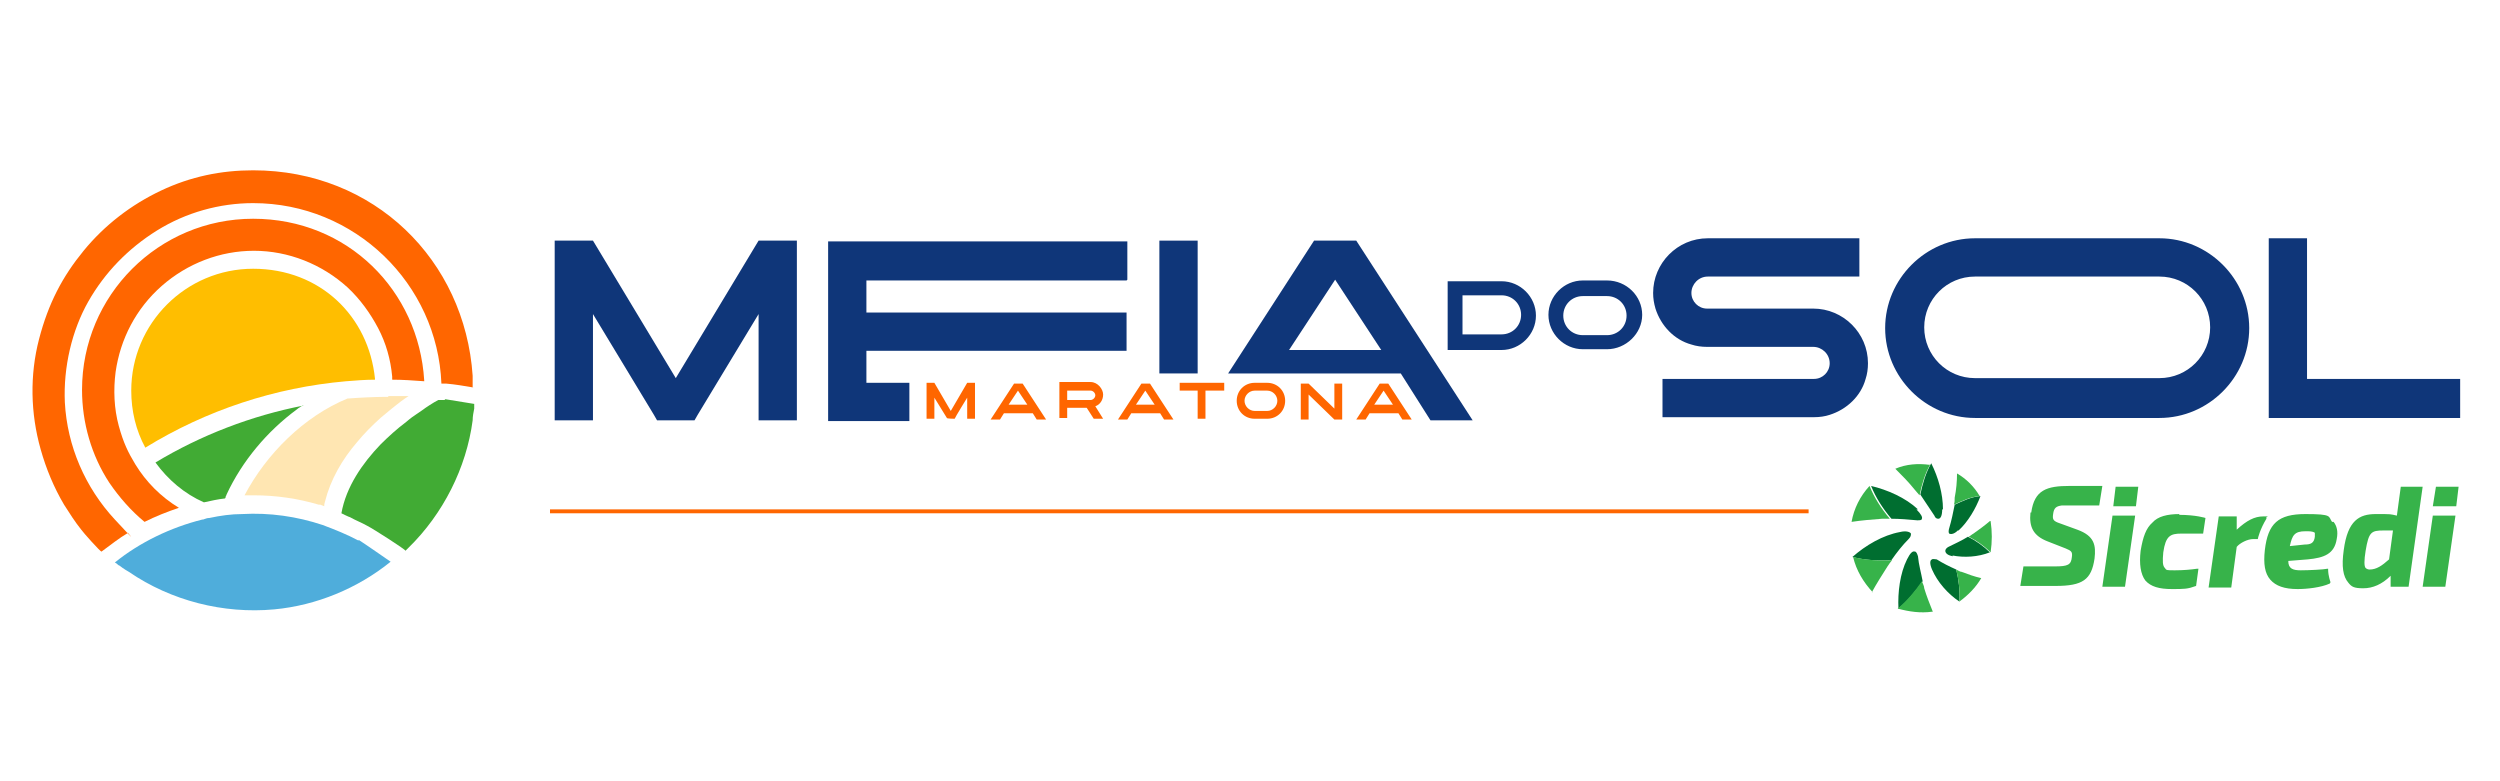 <?xml version="1.0" encoding="UTF-8"?>
<svg id="Camada_1" xmlns="http://www.w3.org/2000/svg" version="1.1" xmlns:xlink="http://www.w3.org/1999/xlink" viewBox="0 0 320 100">
  <!-- Generator: Adobe Illustrator 29.1.0, SVG Export Plug-In . SVG Version: 2.1.0 Build 142)  -->
  <defs>
    <style>
      .st0 {
        fill: #f60;
      }

      .st1 {
        fill: #0f3679;
      }

      .st2 {
        fill: none;
      }

      .st3 {
        fill: #41ab34;
      }

      .st4 {
        fill: #4faddb;
      }

      .st5 {
        fill: #ffbe00;
      }

      .st6 {
        fill: #37b34a;
      }

      .st7 {
        fill: #ffe6b2;
      }

      .st8 {
        fill: #006e30;
      }

      .st9 {
        clip-path: url(#clippath);
      }
    </style>
    <clipPath id="clippath">
      <rect class="st2" x="4.2" y="21.6" width="328.8" height="56.9"/>
    </clipPath>
  </defs>
  <g class="st9">
    <path class="st4" d="M45.9,69.2s0,0,0,0c-1.5-.8-3-1.4-4.6-2-3.3-1.1-6.8-1.6-10.3-1.4-1.4,0-2.8.2-4.2.5-.3,0-.5.1-.8.2h-.1c-4,1-8,2.9-11.2,5.5,0,0,.2.1.3.2,0,0,.2.2.3.2.1.1.3.2.4.3,0,0,.2.1.3.2.2.1.3.2.5.3,5.4,3.7,12.1,5.4,18.6,4.8,5.4-.5,10.7-2.7,14.9-6.1,0,0-3.6-2.5-4.1-2.8Z"/>
    <path class="st3" d="M56.9,51.2c-.2,0-.5,0-.8,0-.6.3-1.8,1.1-1.9,1.2-1.5,1-1.6,1.1-2.2,1.6-1.2.9-2.3,1.9-3.3,2.9-2.3,2.4-4.4,5.4-5,8.8,0,0,1,.5,1.1.5.7.4,1.5.7,2.2,1.1.8.4,5,3.1,4.9,3.2,0,0,.1-.1.2-.2,0,0,.2-.2.2-.2,4.4-4.3,7.4-10.2,8.2-16.3,0-.5.1-1,.2-1.5,0-.1,0-.2,0-.4,0,0,0-.1,0-.2-1.2-.2-2.5-.4-3.7-.6h0Z"/>
    <path class="st7" d="M49.7,50.8c0,0-.3,0-.6,0-1,0-3.2.1-4.4.2,0,0-.1,0-.2,0-5.6,2.3-10.4,7.1-13.2,12.4,0,0,0,0,0,0h.2c.2,0,.5,0,.7,0h.3c2.8,0,5.6.4,8.3,1.2,0,0,.1,0,.2,0l.5.2c0-.2,0-.3.1-.6.7-2.8,2.2-5.4,4.1-7.6.9-1.1,1.9-2.1,3-3.1.4-.3,2.3-2,3.6-2.8-.9,0-1.8,0-2.6,0h0Z"/>
    <path class="st3" d="M38.7,51.9s0,0,0,0c-.2.2-.5.3-.7.5,0,0,0,0,0,0-3.8,2.8-7,6.6-9,10.9,0,0,0,.1-.1.2,0,0,0,.2-.1.3-.9.1-1.8.3-2.7.5-2.5-1.1-4.6-2.9-6.2-5.1,5.8-3.5,12.3-6,19-7.3h0Z"/>
    <path class="st5" d="M48,48.6c-1.2,0-2.5.1-3.7.2-9.1.8-17.9,3.7-25.7,8.5-1.2-2.2-1.8-4.7-1.8-7.3,0-8.6,7-15.6,15.6-15.6s14.8,6.1,15.6,14.1c0,0,0,.1,0,.2h0Z"/>
    <path class="st0" d="M54.3,48.8c-1.4-.1-2.7-.2-4.1-.2,0-.1,0-.2,0-.4-.2-2.2-.8-4.3-1.8-6.2-1-1.9-2.3-3.7-3.9-5.2-3.3-3-7.6-4.7-12-4.7-4.3,0-8.5,1.6-11.8,4.5s-5.3,6.8-5.9,11c-.3,2.3-.2,4.7.4,6.9s1.2,3.4,2.1,4.9c1.4,2.3,3.3,4.2,5.6,5.6-1.5.5-3,1.1-4.4,1.8-1.7-1.4-3.2-3.1-4.5-5-2.3-3.5-3.5-7.7-3.5-11.9,0-12.1,9.8-21.9,21.9-21.9s21.2,9.2,21.9,20.7Z"/>
    <path class="st0" d="M60.6,49.6c-1.2-.2-2.3-.4-3.5-.5-.2,0-.4,0-.6,0-.5-12.8-11.1-23.1-24.1-23.1-4.3,0-8.6,1.2-12.3,3.5s-6.7,5.4-8.8,9.1-3.2,8.4-3,12.9c.3,5.6,2.6,10.9,6.4,15s1.1,1.1,1.7,1.7c-1.2.7-2.3,1.6-3.4,2.4-.1.1-2.4-2.5-2.6-2.8-.8-1-1.5-2.1-2.2-3.2-1.3-2.2-2.3-4.6-3-7.1-1.3-4.6-1.4-9.5-.2-14.1s3-8,5.7-11.3,6.1-5.9,9.9-7.7,7.7-2.6,11.8-2.6c15.5,0,27.1,11.5,28.1,26.3,0,.3,0,.5,0,.8,0,.2,0,.5,0,.7Z"/>
    <path class="st0" d="M231.4,65.2H70.4v.5h161.1v-.5Z"/>
    <path class="st1" d="M97.1,30.8l-10.6,17.6-10.6-17.6h-4.9v23h4.9v-13.6l7.8,12.9.4.7h4.8l.4-.7,7.8-12.9v13.6h4.9v-23h-4.9ZM144.3,35.8v-4.9h-38.3v23h10.4v-4.9h-5.5v-4.1h33.3v-4.9h-33.3v-4.1h33.3Z"/>
    <path class="st1" d="M153.3,30.8h-4.9v17h4.9v-17Z"/>
    <path class="st1" d="M173.6,30.8h-5.4l-11,17h22.1l3.8,6h5.4l-14.9-23ZM165,44.8l5.9-9,5.9,9h-11.8Z"/>
    <path class="st1" d="M314.9,48.5h-19.6v-18h-4.9v23h24.5v-4.9ZM246.3,41.9c0-3.6,2.9-6.5,6.5-6.5h23.6c3.6,0,6.5,2.9,6.5,6.5s-2.9,6.5-6.5,6.5h-23.6c-3.6,0-6.5-2.9-6.5-6.5ZM259.8,30.5h-7c-6.3,0-11.5,5.2-11.5,11.5s5.2,11.5,11.5,11.5h23.6c6.3,0,11.5-5.2,11.5-11.5s-5.2-11.5-11.5-11.5h-16.6ZM223.7,53.4h8.5c.7,0,1.4-.1,2-.3,2.2-.7,4-2.4,4.6-4.6.2-.6.3-1.3.3-2,0-3.9-3.2-7-7-7h-13.6c-1.1,0-2-.9-2-2,0-1.1.9-2.1,2.1-2.1h19.4v-4.9h-19.4c-3.9,0-7,3.2-7,7,0,.7.1,1.3.3,2,.7,2.2,2.4,4,4.6,4.6.6.2,1.3.3,2,.3h13.6c1.1,0,2.1.9,2.1,2.1,0,1.1-.9,2-2,2h-19.4v4.9h10.9,0Z"/>
    <path class="st0" d="M180.7,53.7l-3-4.6h-1.1l-3,4.6h1.2l.5-.8h3.7l.5.8h1.2ZM175.9,51.8l1.2-1.8,1.2,1.8h-2.4ZM170.8,52.3l-3.3-3.2h-1v4.6h1v-3.2l3.3,3.2h1v-4.6h-1v3.2ZM162,50h.2c.7,0,1.3.6,1.3,1.3s-.6,1.3-1.3,1.3h-1.6c-.7,0-1.3-.6-1.3-1.3s.6-1.3,1.3-1.3h1.4ZM160.8,49h-.2c-1.3,0-2.3,1-2.3,2.3s1,2.3,2.3,2.3h1.6c1.3,0,2.3-1,2.3-2.3s-1-2.3-2.3-2.3h-1.4ZM153.3,50v3.6h1v-3.6h2.4v-1h-5.7v1h2.3,0ZM150.2,53.7l-3-4.6h-1.1l-3,4.6h1.2l.5-.8h3.7l.5.8h1.2ZM145.4,51.8l1.2-1.8,1.2,1.8h-2.4ZM139.6,51.2h-3v-1.2h3c.3,0,.6.3.6.6s-.3.6-.6.6h0ZM136.6,52.2h2.5l.9,1.4h1.2l-1-1.6c.6-.2,1-.8,1-1.5s-.7-1.6-1.6-1.6h-4v4.6h1v-1.4ZM133.9,53.7l-3-4.6h-1.1l-3,4.6h1.2l.5-.8h3.7l.5.8h1.2ZM129.1,51.8l1.2-1.8,1.2,1.8h-2.4ZM118.6,49v4.6h1v-2.7l1.6,2.6h0c0,.1,1,.1,1,.1h0c0-.1,1.6-2.7,1.6-2.7v2.7h1v-4.6h-1l-2.1,3.6-2.1-3.6h-1Z"/>
    <path class="st1" d="M205.3,37.9h.4c1.4,0,2.5,1.1,2.5,2.5s-1.1,2.5-2.5,2.5h-3.1c-1.4,0-2.5-1.1-2.5-2.5s1.1-2.5,2.5-2.5h2.7ZM203,35.9h-.4c-2.4,0-4.4,2-4.4,4.4s2,4.4,4.4,4.4h3.1c2.4,0,4.5-2,4.5-4.4s-2-4.4-4.5-4.4h-2.7ZM187.2,42.9v-5.1h5c1.4,0,2.5,1.1,2.5,2.5s-1.1,2.5-2.5,2.5h-5ZM185.3,44.8h6.9c2.4,0,4.4-2,4.4-4.4s-2-4.4-4.4-4.4h-6.9v8.9Z"/>
    <path class="st8" d="M248.6,65.2c0,.8-.2,1.2-.5,1.2-.2,0-.4-.1-.5-.4-.6-.9-1.2-1.8-1.8-2.7.3-1.4.7-2.8,1.4-4,.9,1.8,1.5,3.9,1.5,5.9M245.3,65.2c.6.6.8,1,.7,1.2,0,.2-.3.2-.6.2-1.1-.1-2.2-.2-3.3-.2-1.1-1.3-2-2.7-2.6-4.2,2.1.5,4.4,1.5,6,3M243.2,68.1c.8-.2,1.3,0,1.4.2,0,.2,0,.4-.3.7-.8.8-1.5,1.7-2.2,2.7h0c-1.7.1-3.4,0-5-.4,1.7-1.5,3.9-2.8,6.1-3.2ZM244.1,71.6c.4-.8.7-1.1,1-1,.2,0,.3.3.4.6.1,1.1.4,2.1.6,3.2-.9,1.3-1.9,2.5-3.1,3.5-.1-2.1.2-4.5,1.1-6.3M247.3,72.9c-.3-.7-.3-1.2,0-1.3.1-.1.4,0,.6,0,.8.5,1.6.9,2.5,1.3.3,1.3.5,2.7.4,4.1-1.5-1-2.8-2.5-3.5-4.1M250,71.2c-.7-.1-1-.4-1-.7,0-.2.2-.4.4-.5.8-.4,1.7-.8,2.5-1.3,1,.5,2,1.2,2.8,2-1.5.6-3.3.7-4.8.4M250.6,67.9c-.5.5-.9.5-1.1.4-.1-.1-.1-.4,0-.7.3-1,.5-2,.7-3,1.1-.5,2.1-1,3.3-1.1-.6,1.6-1.6,3.3-2.8,4.4"/>
    <path class="st6" d="M247.1,59.4c-.7,1.2-1.1,2.6-1.4,4-.2-.2-.4-.5-.6-.7-.8-1-1.6-1.8-2.5-2.7,1.4-.6,2.9-.7,4.4-.5M237,66.8c1.3-.2,2.6-.3,3.9-.4.3,0,.7,0,1,0-1.1-1.3-2-2.7-2.6-4.2-1.2,1.3-2,2.9-2.3,4.6ZM239.6,75.8c.6-1.1,1.3-2.2,2-3.3.2-.3.4-.6.6-.8h0c-1.7.1-3.4,0-5-.4.4,1.7,1.3,3.2,2.5,4.5M247.4,78.3c-.4-1-.8-2-1.1-3,0-.3-.2-.6-.3-.9-.9,1.3-1.9,2.5-3.1,3.5,1.5.4,2.9.6,4.4.4M253.6,74c-.9-.2-1.7-.5-2.5-.8-.2,0-.5-.2-.7-.3.3,1.3.5,2.7.4,4.1,1.1-.8,2.1-1.8,2.8-3M254.7,66.7c-.7.6-1.4,1.1-2.1,1.6-.2.1-.4.3-.6.4,1,.5,2,1.2,2.8,2,.2-1.4.2-2.6,0-4M250.5,60.6c0,1-.1,2.1-.3,3.1,0,.3,0,.6-.1.9,1.1-.5,2.1-1,3.3-1.1-.7-1.2-1.7-2.2-2.9-2.9"/>
    <path class="st6" d="M310.1,62.3l-1.8,12.8h-2.3v-1.4c-1.1,1.1-2.3,1.6-3.5,1.6s-1.5-.2-1.9-.7c-.7-.8-.9-2.1-.6-4.2.5-3.8,2-4.6,4.1-4.6s1.8,0,2.7.2l.5-3.7h2.9ZM305.1,67.9c-1.6,0-1.9.2-2.3,2.6-.2,1.2-.2,2,0,2.2.1.1.3.2.5.2.9,0,1.6-.5,2.5-1.3l.5-3.7h-1.3ZM279,65.8c-1.6,0-2.8.3-3.5,1.1-.8.7-1.2,1.8-1.5,3.6-.2,1.7,0,3,.6,3.8.7.8,1.8,1.1,3.4,1.1s2,0,3.1-.4h0s.3-2.2.3-2.2h-.2c-.7.1-1.7.2-2.8.2s-1.1,0-1.3-.3c-.3-.3-.3-.9-.2-2,.3-2.1.9-2.4,2.3-2.4s2.8,0,2.8,0l.3-2s-1.2-.4-3.4-.4M298.7,66.8c.4.5.6,1.2.4,2.2-.3,1.9-1.6,2.4-3.7,2.6l-2.5.2c0,1,.6,1.2,1.6,1.2s3-.1,3.4-.2h.1s0,.1,0,.1c0,.8.3,1.6.3,1.6h0c0,.1-.1.2-.1.2-1.1.5-2.9.7-4.1.7-1.7,0-2.8-.4-3.5-1.2-.7-.8-.9-2-.7-3.8.4-3.4,1.7-4.6,5.2-4.6s2.9.3,3.4,1M295,69.7c.8,0,1.2-.2,1.3-1,0-.3,0-.5,0-.5-.1-.1-.4-.2-.9-.2h-.3c-1.4,0-1.7.5-2,1.9l1.9-.2h0ZM290.3,66.1h-.6c-1.1,0-2.1.5-3.4,1.7v-1.7h-2.3l-1.3,9.1h2.9l.7-5.2c.4-.5,1.4-1,2.1-1h.6c0-.1.3-1.3,1.1-2.6v-.2ZM259.9,65.6c-.2,1.9.4,3,2.2,3.7l2.3.9c.7.3.9.4.8,1.1-.1,1-.5,1.2-2.2,1.2h-4l-.4,2.5h4.5c3.5,0,4.6-.8,5-3.5.2-1.7,0-2.9-2.2-3.7l-2.2-.8c-.9-.3-1-.5-.9-1.2.1-.8.4-1,1.1-1.1h4.8l.4-2.5h-4.2c-2.9,0-4.5.5-4.9,3.4M269.1,75.1h2.9l1.3-9.1h-2.9l-1.3,9.1ZM273.4,64.8l.3-2.5h-2.9l-.3,2.5h2.9ZM310.1,75.1h2.9l1.3-9.1h-2.9l-1.3,9.1ZM314.4,64.8l.3-2.5h-2.9l-.4,2.5h2.9Z"/>
  </g>
</svg>